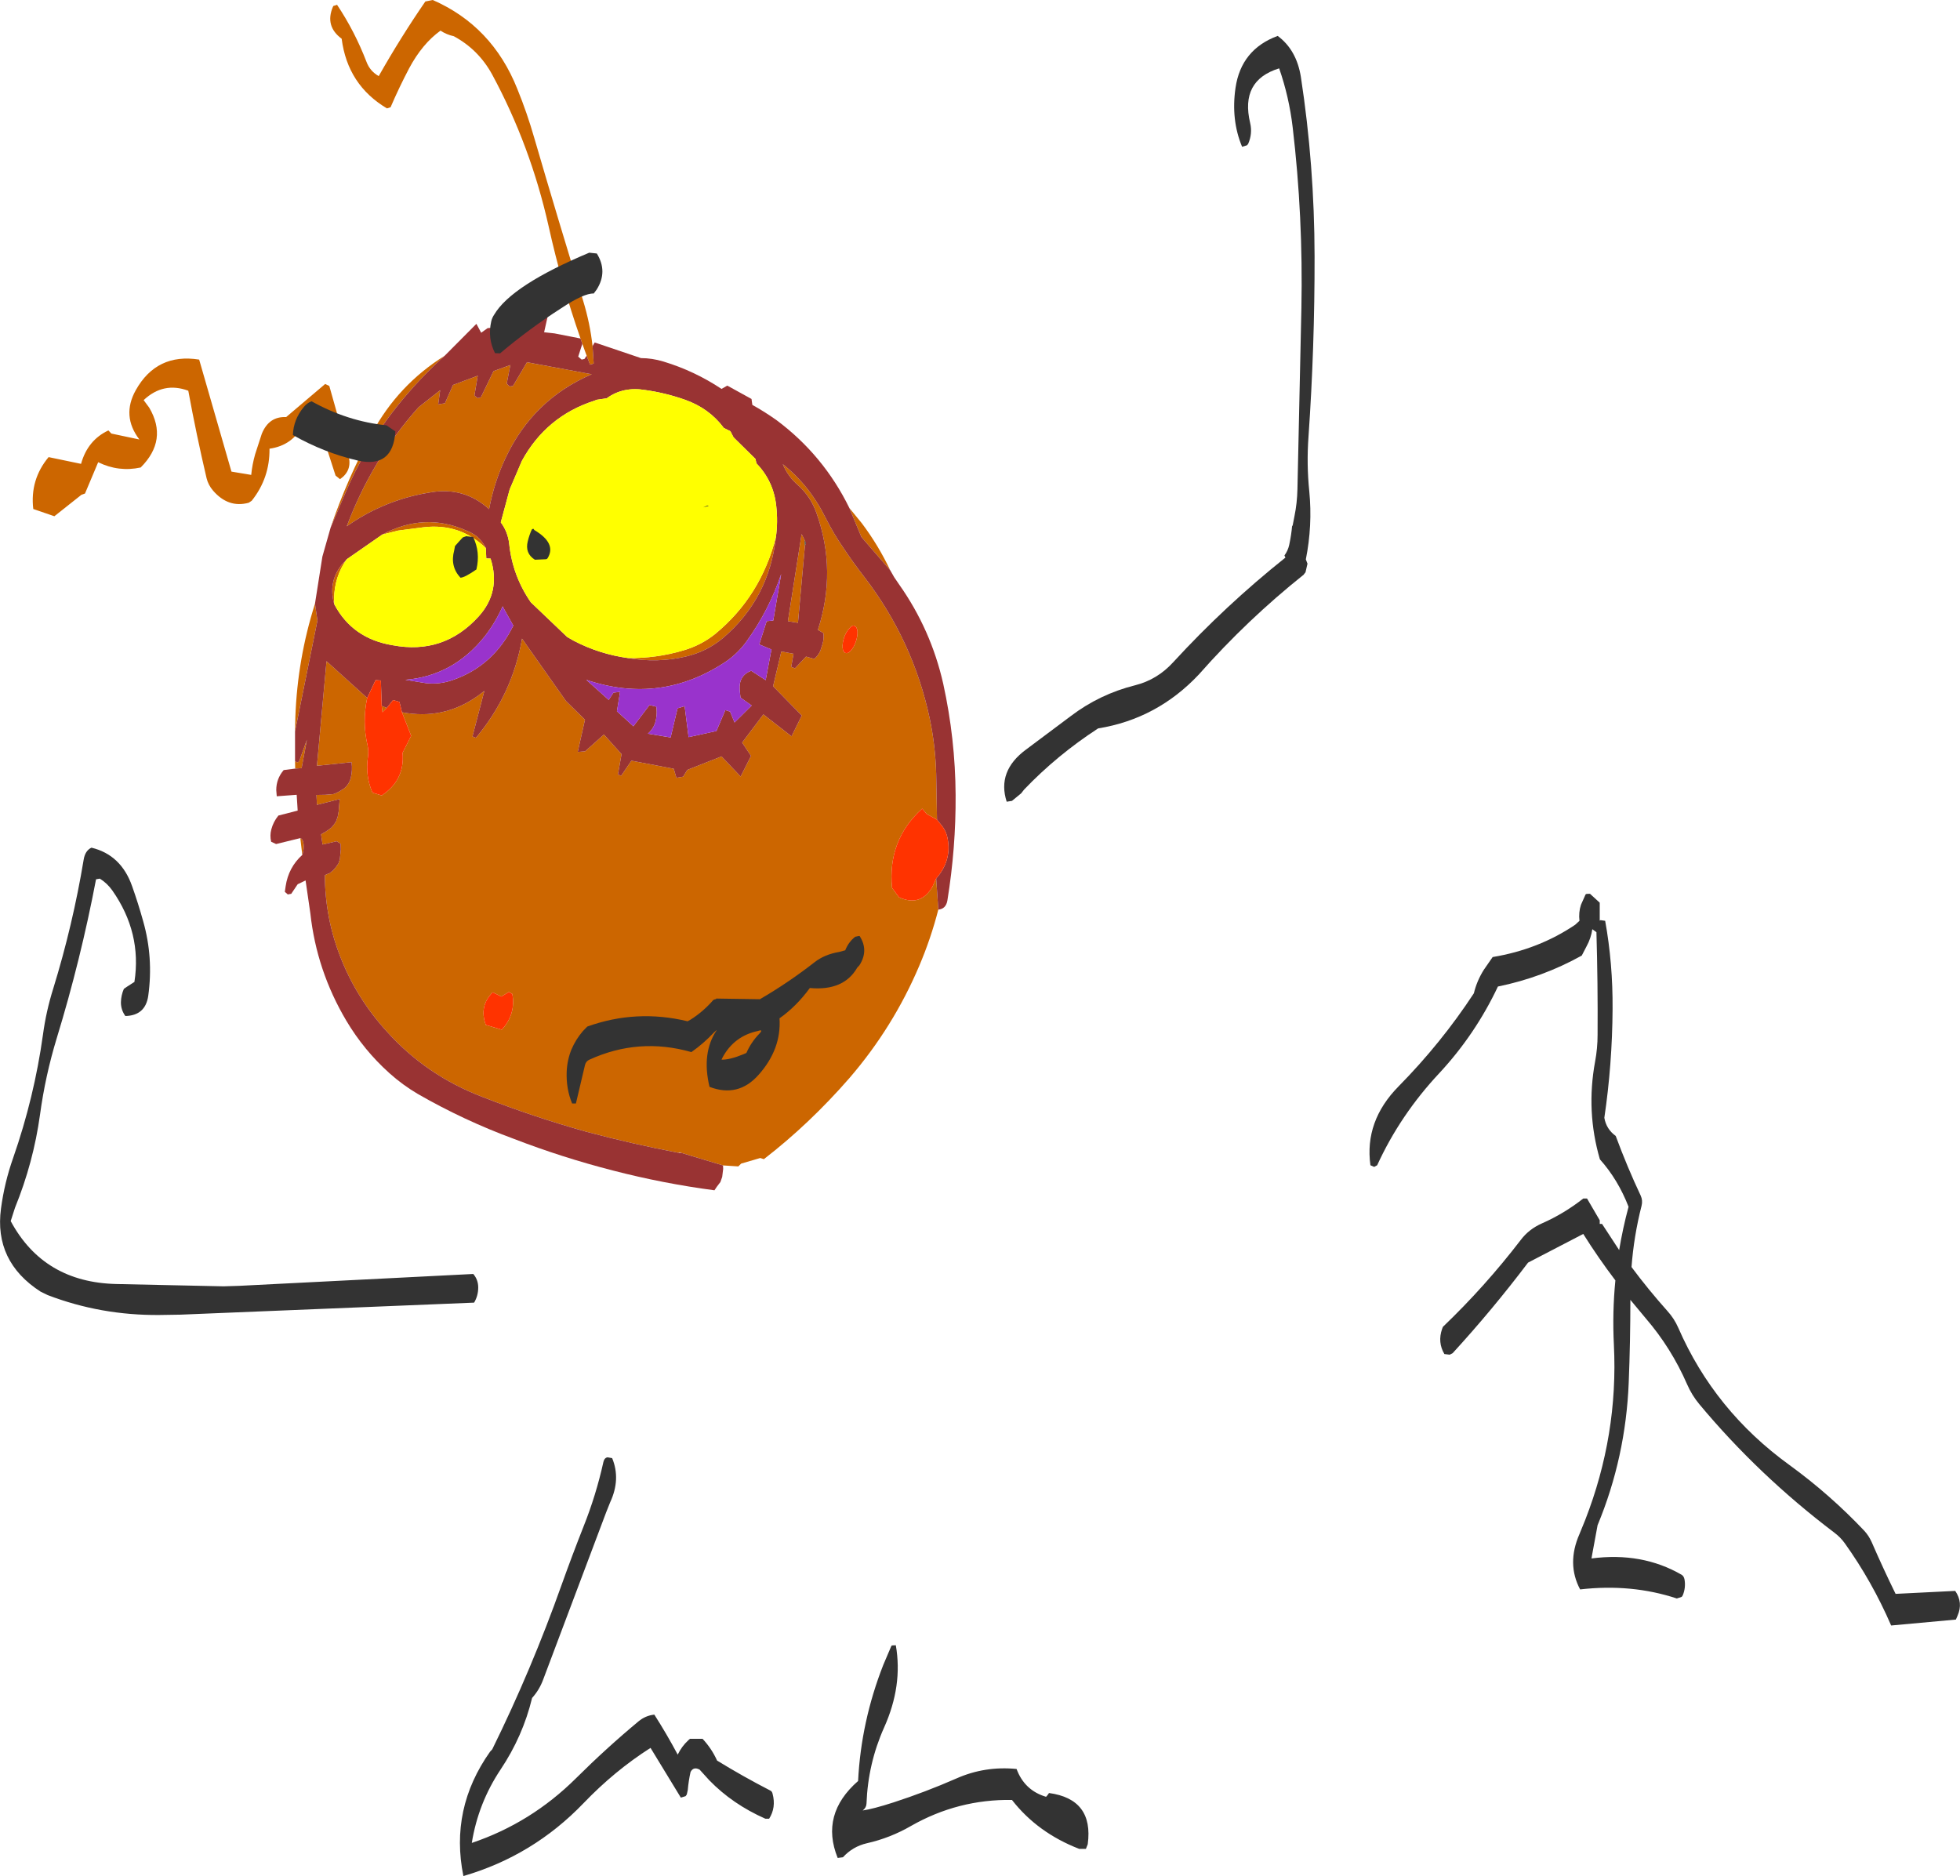 <?xml version="1.0" encoding="UTF-8" standalone="no"?>
<svg xmlns:xlink="http://www.w3.org/1999/xlink" height="569.45px" width="594.9px" xmlns="http://www.w3.org/2000/svg">
  <g transform="matrix(1.0, 0.0, 0.0, 1.0, 125.8, 170.3)">
    <path d="M252.7 -126.2 L251.2 -125.75 Q247.8 -133.9 249.2 -143.6 250.9 -155.3 262.0 -159.4 267.75 -155.15 269.05 -146.9 273.15 -120.15 273.2 -92.55 273.25 -64.95 271.35 -37.65 270.75 -29.4 271.6 -21.1 272.6 -10.8 270.55 -0.5 L271.05 0.8 270.45 3.4 270.1 3.85 270.0 3.9 270.0 4.05 Q252.65 17.9 238.15 34.35 225.45 47.9 207.5 50.8 195.05 58.9 185.05 69.35 L184.15 70.5 181.35 72.8 179.75 73.05 Q176.75 63.75 185.65 57.2 L199.15 47.1 Q207.95 40.4 218.75 37.7 225.5 36.0 230.35 30.65 246.1 13.5 264.35 -1.05 L264.05 -1.7 Q265.1 -3.1 265.5 -4.9 266.15 -7.9 266.4 -10.85 L266.5 -10.55 267.1 -13.65 Q267.9 -17.55 268.0 -21.8 L269.2 -76.75 Q269.75 -104.6 266.55 -131.7 265.45 -140.95 262.45 -149.55 250.55 -145.9 253.65 -132.95 254.4 -129.75 253.05 -126.65 L252.7 -126.2 M355.7 101.05 L356.35 101.0 356.8 101.0 359.75 103.7 359.75 109.15 360.0 109.0 361.4 109.2 Q363.75 122.15 363.65 136.0 363.55 152.75 361.15 169.0 361.75 172.45 364.6 174.5 368.1 183.95 372.2 192.65 372.85 194.1 372.45 195.7 370.1 204.9 369.4 214.3 374.5 221.15 380.3 227.65 382.35 229.9 383.6 232.75 394.55 257.9 417.35 274.4 429.65 283.35 440.05 294.35 441.4 295.8 442.3 297.8 445.75 305.75 449.55 313.5 L467.65 312.6 Q470.1 316.15 468.35 320.15 L467.85 321.3 448.2 323.1 Q442.4 309.7 434.1 298.1 432.85 296.35 431.0 294.95 407.95 277.5 390.0 255.95 387.7 253.2 386.25 249.85 381.45 238.85 373.75 229.9 L369.05 224.25 Q369.05 236.85 368.55 249.35 367.65 272.05 359.1 292.65 L357.45 301.6 357.25 302.75 Q372.6 300.75 384.6 307.7 385.3 308.1 385.5 309.2 385.9 311.65 384.95 313.95 L384.65 314.4 383.15 314.9 Q369.4 310.35 353.8 312.15 349.65 304.35 353.6 295.35 L355.35 291.05 Q365.4 265.25 364.05 237.95 363.55 228.05 364.5 218.35 359.3 211.5 354.75 204.25 L338.0 212.95 Q327.15 227.3 315.1 240.45 L314.2 240.9 312.6 240.7 Q310.5 237.15 311.9 233.1 L312.15 232.45 Q324.95 220.2 335.8 206.05 338.25 202.8 342.2 201.05 348.9 198.1 354.75 193.5 L355.45 193.5 355.9 193.5 359.75 200.1 359.75 201.2 360.45 201.2 365.65 209.15 Q366.75 202.5 368.5 196.0 365.3 187.75 359.8 181.6 355.55 167.05 358.35 151.9 359.1 147.9 359.1 143.8 359.2 128.05 358.75 112.65 L357.5 111.75 Q357.1 114.5 355.75 116.95 L354.3 119.75 Q342.35 126.4 328.85 129.15 322.0 143.65 311.1 155.4 299.2 168.1 292.2 183.4 L291.3 183.9 290.15 183.4 Q288.3 170.0 298.7 159.45 311.65 146.3 321.55 131.2 322.45 127.45 324.55 124.1 L327.25 120.2 Q341.2 117.9 352.3 110.4 L353.6 109.2 Q353.3 106.65 354.05 104.35 L355.45 101.2 355.7 101.05 M19.35 220.5 Q19.35 223.0 18.1 225.1 L-71.0 228.75 -77.4 228.85 Q-95.2 229.0 -111.35 222.8 L-113.5 221.75 Q-127.65 212.6 -125.5 196.55 -124.45 188.65 -121.8 181.15 -115.4 162.8 -112.75 143.7 -111.8 136.65 -109.65 129.8 -103.7 110.5 -100.4 90.6 -99.95 87.9 -98.05 87.0 -89.05 89.15 -85.7 98.7 -83.85 103.9 -82.35 109.3 -79.2 120.35 -80.8 131.95 -81.65 137.95 -87.75 138.1 -89.1 136.25 -89.1 133.95 -89.05 131.8 -88.2 129.85 L-87.25 129.2 -85.0 127.75 Q-82.7 112.85 -91.7 100.0 -93.25 97.8 -95.5 96.4 L-96.65 96.6 Q-101.3 121.05 -108.6 144.9 -112.05 156.25 -113.65 168.0 -115.65 182.55 -121.25 196.3 L-122.55 200.35 Q-112.55 218.95 -90.45 219.45 L-57.95 220.15 -53.15 220.0 17.85 216.4 Q19.35 218.15 19.35 220.5 M57.35 273.45 Q57.65 272.2 58.6 272.05 L60.0 272.3 Q62.65 278.7 59.4 285.7 L58.2 288.7 39.05 339.55 Q37.9 342.65 35.7 345.1 32.9 356.7 26.15 366.8 19.35 377.0 17.4 389.1 35.35 383.05 49.05 369.45 58.2 360.35 68.0 352.2 70.1 350.45 72.8 350.15 76.6 356.1 79.9 362.3 81.1 359.8 83.1 357.95 L83.6 357.5 87.45 357.5 Q90.2 360.45 91.85 364.1 99.65 368.9 108.1 373.25 108.55 373.5 108.7 374.2 109.8 378.35 107.65 381.75 L106.5 381.75 Q96.55 377.35 89.5 370.1 L86.55 366.85 Q84.7 365.85 83.8 367.55 83.2 370.2 82.95 373.05 L82.65 374.4 82.3 374.9 80.85 375.35 71.65 360.25 Q60.75 367.2 51.35 377.0 36.0 393.0 14.85 399.15 10.7 378.7 22.95 361.4 L23.6 360.7 Q35.5 336.55 44.7 310.65 47.85 301.85 51.3 293.1 55.1 283.6 57.35 273.45 M144.75 329.3 L144.95 329.15 146.1 329.1 Q148.25 341.35 142.55 354.05 137.65 365.0 137.2 377.15 137.15 378.4 136.05 379.25 139.2 378.8 145.4 376.8 155.1 373.65 164.45 369.55 173.1 365.7 182.75 366.65 185.15 373.15 191.7 375.1 L192.1 374.65 192.6 373.95 Q206.2 375.8 204.35 389.5 L203.8 390.9 201.75 390.9 Q189.1 386.0 181.35 376.05 165.0 375.8 150.7 383.95 144.4 387.6 137.3 389.2 133.0 390.2 130.05 393.45 L128.45 393.65 Q123.1 380.4 134.65 370.3 135.55 352.25 142.3 335.05 L144.75 329.3" fill="#333333" fill-rule="evenodd" stroke="none"/>
    <path d="M50.4 -67.55 Q44.6 -84.1 40.7 -101.7 35.2 -126.15 23.6 -147.65 19.45 -155.25 11.95 -159.3 9.7 -159.8 7.9 -161.0 2.4 -157.05 -1.6 -149.6 -4.7 -143.7 -7.25 -137.75 L-8.35 -137.4 Q-20.3 -144.5 -22.1 -158.55 -27.25 -162.35 -24.75 -168.25 L-24.6 -168.5 -23.9 -168.7 -23.5 -168.85 Q-18.15 -160.85 -14.55 -151.5 -13.5 -148.7 -10.85 -147.2 -4.2 -158.95 3.3 -169.85 L5.55 -170.3 Q23.6 -162.4 31.2 -143.35 34.2 -136.0 36.4 -128.3 43.6 -103.6 51.2 -79.0 53.3 -72.1 54.05 -65.25 L54.4 -59.95 53.3 -59.6 52.25 -62.35 50.95 -65.95 50.4 -67.55 M132.0 -16.1 L135.8 -11.45 Q140.8 -4.8 144.4 2.8 L135.65 -7.3 132.0 -16.1 M159.0 105.8 Q156.75 114.55 153.2 122.9 145.3 141.5 132.05 156.9 119.9 170.85 106.05 181.55 L104.95 181.2 99.15 182.9 98.3 183.75 93.65 183.45 80.85 179.6 Q80.7 179.4 80.55 179.5 80.4 179.4 80.3 179.65 66.15 176.95 52.25 173.25 36.15 168.75 20.6 162.65 3.5 156.1 -8.4 142.8 -17.35 133.0 -22.2 120.9 -27.15 108.65 -27.2 95.35 L-26.45 95.0 -25.75 94.75 -25.15 94.25 -24.7 93.9 -23.8 92.85 -23.05 91.75 -22.65 90.5 -22.35 87.55 -22.4 85.85 -23.6 85.05 -27.9 86.05 -28.35 82.95 -26.95 82.15 -25.65 81.25 -25.15 80.85 -24.6 80.2 -24.2 79.65 -23.8 79.0 -23.3 77.6 -23.0 75.95 -22.7 72.25 -29.6 74.0 -29.75 71.0 -27.0 70.95 -24.65 70.75 Q-23.7 70.45 -22.85 69.95 L-21.4 69.05 Q-19.9 67.85 -19.35 65.9 -18.75 63.5 -19.1 61.05 L-29.6 62.15 -26.7 30.4 -14.35 41.55 Q-15.9 48.8 -14.25 55.9 -13.85 57.65 -14.15 59.65 -14.95 65.2 -12.75 70.3 L-9.95 71.15 Q-2.9 66.55 -3.6 58.2 L-1.0 53.05 -3.8 45.9 Q8.75 48.3 19.05 41.05 L21.2 39.45 17.6 53.25 18.65 53.65 Q29.7 40.5 32.65 23.55 L46.0 42.5 51.75 48.15 49.55 57.95 51.8 57.75 57.5 52.65 62.85 58.6 61.75 64.8 62.75 65.15 65.85 60.6 78.7 63.05 79.5 65.8 81.55 65.45 82.8 63.4 93.2 59.3 99.0 65.4 102.15 59.15 99.45 55.1 105.9 46.55 114.45 53.2 117.55 46.9 108.85 38.0 111.35 27.45 115.05 28.15 114.35 32.15 115.5 32.55 118.85 29.0 121.35 29.7 Q122.55 28.7 123.2 27.2 L123.8 25.35 Q124.4 23.4 124.1 21.85 L122.45 20.9 Q128.25 3.0 122.05 -14.5 120.3 -19.5 116.45 -23.0 113.35 -25.65 111.8 -29.4 119.95 -22.95 124.9 -12.9 127.25 -8.25 130.25 -3.9 133.25 0.6 136.4 4.65 151.35 24.05 156.4 47.85 158.1 55.95 158.35 64.55 L158.6 78.5 155.5 76.8 154.1 75.15 Q143.55 84.65 144.95 99.2 L147.05 102.05 Q153.6 105.05 157.2 98.9 L158.35 96.35 159.0 105.8 M-34.05 89.2 L-34.65 84.1 Q-33.85 84.35 -33.65 85.9 -33.45 87.35 -34.05 89.2 M-36.2 63.0 L-36.25 60.75 Q-35.25 61.5 -34.9 60.5 L-32.65 54.25 -34.25 62.85 -36.2 63.0 M-36.25 51.7 L-36.15 47.25 Q-35.5 29.65 -30.2 12.95 L-29.45 18.05 -36.25 51.7 M-25.45 -10.15 Q-20.4 -25.05 -12.9 -38.8 -4.95 -53.5 9.15 -62.3 1.55 -55.45 -5.1 -47.2 -15.1 -34.75 -21.25 -20.05 L-25.45 -10.15 M18.2 -50.25 L19.15 -49.45 20.15 -49.7 24.0 -57.65 29.1 -59.5 28.0 -53.85 28.9 -53.0 29.9 -53.15 34.15 -60.35 53.8 -56.7 Q36.05 -49.05 27.75 -31.5 24.2 -24.05 22.65 -15.75 14.95 -22.7 4.6 -20.8 -3.2 -19.55 -10.25 -16.4 -15.6 -14.05 -20.55 -10.55 -12.95 -30.85 1.25 -46.7 L7.8 -51.85 7.2 -47.55 9.25 -47.9 11.7 -53.45 19.2 -56.25 18.2 -50.25 M-9.75 -8.05 Q3.05 -14.9 15.75 -9.25 17.5 -8.6 19.05 -7.4 20.7 -5.9 21.65 -3.95 13.8 -11.55 2.75 -10.25 L-4.95 -9.25 -9.75 -8.05 M-24.35 13.1 Q-26.25 6.55 -22.2 1.25 L-20.55 -0.55 Q-24.3 4.7 -24.4 11.4 L-24.35 13.1 M109.7 -7.25 Q107.65 11.45 93.6 23.4 88.7 27.5 82.3 29.0 73.7 31.0 64.85 29.45 73.45 29.55 81.7 27.1 87.0 25.55 91.25 22.15 105.1 10.75 109.7 -7.25 M118.4 -6.4 L118.5 -4.5 116.4 18.75 113.35 18.25 117.5 -8.2 118.4 -6.4 M130.4 23.2 Q129.85 24.9 129.95 26.3 130.05 27.65 130.85 27.9 131.6 28.15 132.5 27.15 133.45 26.05 134.0 24.35 134.55 22.65 134.45 21.3 134.3 19.9 133.5 19.65 132.8 19.4 131.95 20.5 131.0 21.5 130.4 23.2 M26.5 142.25 Q30.8 137.6 29.7 131.4 L28.65 130.8 26.35 132.2 23.75 130.9 Q19.55 135.05 21.65 140.8 L26.5 142.25 M-9.95 43.95 L-8.4 44.6 -9.7 45.9 -9.95 43.95 M-92.9 -39.65 L-92.0 -38.7 -83.5 -36.9 Q-88.95 -44.05 -84.6 -51.85 -78.25 -63.2 -65.35 -61.15 L-55.55 -27.15 -49.55 -26.15 Q-49.25 -29.3 -48.35 -32.45 L-46.35 -38.6 Q-44.2 -43.95 -38.95 -43.7 L-27.1 -53.75 -25.85 -53.15 Q-22.8 -42.6 -20.0 -31.9 -18.85 -27.45 -22.6 -24.85 L-23.95 -25.95 -29.65 -43.6 -33.7 -41.55 Q-36.9 -35.1 -44.0 -34.1 -43.9 -25.2 -49.4 -18.3 L-50.3 -17.7 Q-56.5 -16.0 -61.15 -21.4 -62.6 -23.1 -63.1 -25.15 -66.2 -38.35 -68.65 -51.7 -76.2 -54.5 -82.2 -48.85 L-80.5 -46.55 Q-74.75 -36.75 -83.1 -28.4 -89.8 -26.95 -96.0 -30.0 L-100.0 -20.5 -101.1 -20.1 -109.3 -13.6 -115.7 -15.8 Q-116.75 -24.7 -111.05 -31.55 L-101.2 -29.5 Q-99.2 -36.7 -92.9 -39.65" fill="#cc6600" fill-rule="evenodd" stroke="none"/>
    <path d="M54.05 -65.25 L54.7 -66.35 68.75 -61.6 Q72.15 -61.6 75.6 -60.55 85.0 -57.7 93.2 -52.25 L94.95 -53.25 102.3 -49.2 102.55 -47.4 Q106.25 -45.35 109.85 -42.8 124.15 -32.15 132.0 -16.1 L135.65 -7.3 144.4 2.8 145.6 4.9 147.1 7.1 Q156.8 20.85 160.5 37.3 164.15 53.95 164.25 71.0 164.35 87.05 161.75 103.05 161.3 105.6 159.0 105.8 L158.35 96.35 Q163.05 91.0 161.85 84.4 161.45 81.95 159.85 80.05 L158.6 78.5 158.35 64.55 Q158.1 55.95 156.4 47.85 151.35 24.05 136.4 4.65 133.25 0.6 130.25 -3.9 127.25 -8.25 124.9 -12.9 119.95 -22.95 111.8 -29.4 113.35 -25.65 116.45 -23.0 120.3 -19.5 122.05 -14.5 128.25 3.0 122.45 20.9 L124.1 21.85 Q124.4 23.4 123.8 25.35 L123.2 27.2 Q122.55 28.7 121.35 29.7 L118.85 29.0 115.5 32.55 114.35 32.15 115.05 28.15 111.35 27.45 108.85 38.0 117.55 46.9 114.45 53.2 105.9 46.55 99.45 55.1 102.15 59.15 99.0 65.4 93.2 59.3 82.8 63.4 81.55 65.45 79.5 65.8 78.7 63.05 65.85 60.6 62.75 65.15 61.75 64.8 62.85 58.6 57.5 52.65 51.8 57.75 49.55 57.95 51.75 48.15 46.0 42.5 32.65 23.55 Q29.7 40.5 18.65 53.65 L17.6 53.25 21.2 39.45 19.05 41.05 Q8.75 48.3 -3.8 45.9 L-4.55 42.75 -6.5 42.2 -8.4 44.6 -9.95 43.95 -10.2 36.25 -11.8 36.15 -14.35 41.55 -26.7 30.4 -29.6 62.15 -19.1 61.05 Q-18.75 63.5 -19.35 65.9 -19.9 67.85 -21.4 69.05 L-22.85 69.95 Q-23.7 70.45 -24.65 70.75 L-27.0 70.95 -29.75 71.0 -29.6 74.0 -22.7 72.25 -23.0 75.95 -23.3 77.6 -23.8 79.0 -24.2 79.65 -24.6 80.2 -25.15 80.85 -25.65 81.25 -26.95 82.15 -28.35 82.95 -27.9 86.05 -23.6 85.05 -22.4 85.85 -22.35 87.55 -22.65 90.5 -23.05 91.75 -23.8 92.85 -24.7 93.9 -25.15 94.25 -25.75 94.75 -26.45 95.0 -27.2 95.35 Q-27.15 108.65 -22.2 120.9 -17.35 133.0 -8.4 142.8 3.5 156.1 20.6 162.65 36.15 168.75 52.25 173.25 66.15 176.95 80.3 179.65 L80.85 179.6 93.65 183.45 93.7 184.5 93.4 186.95 92.85 188.5 91.75 189.95 91.05 191.0 Q75.5 188.95 60.25 185.0 44.85 181.05 30.2 175.4 15.0 169.8 1.0 161.75 -3.65 159.0 -7.6 155.45 -15.35 148.5 -20.7 139.5 -29.7 124.3 -31.6 106.95 L-33.05 96.95 -35.45 98.1 -37.4 101.0 -38.45 101.2 -39.35 100.4 -39.1 98.7 Q-38.25 93.0 -34.05 89.2 -33.45 87.35 -33.65 85.9 -33.85 84.35 -34.65 84.1 L-42.0 85.9 -43.5 85.2 Q-43.95 83.3 -43.45 81.45 -42.85 79.15 -41.3 77.25 L-35.45 75.75 -35.75 70.95 -41.8 71.4 -41.95 69.5 Q-41.95 66.1 -39.7 63.45 L-36.2 63.0 -34.25 62.85 -32.65 54.25 -34.9 60.5 Q-35.25 61.5 -36.25 60.75 L-36.25 51.7 -29.45 18.05 -30.2 12.95 -27.95 -1.35 -25.45 -10.15 -21.25 -20.05 Q-15.1 -34.75 -5.1 -47.2 1.55 -55.45 9.15 -62.3 L18.8 -72.0 20.25 -69.3 22.2 -70.7 25.4 -71.0 28.45 -75.3 29.85 -75.15 29.8 -71.45 34.95 -71.65 39.95 -78.35 41.3 -78.15 39.35 -69.45 42.5 -69.1 50.4 -67.55 50.95 -65.95 49.7 -62.05 50.75 -61.15 51.6 -61.35 52.25 -62.35 53.3 -59.6 54.4 -59.95 54.05 -65.25 M21.65 -3.95 Q20.7 -5.9 19.05 -7.4 17.5 -8.6 15.75 -9.25 3.05 -14.9 -9.75 -8.05 L-20.55 -0.55 -22.2 1.25 Q-26.25 6.55 -24.35 13.1 -18.85 23.55 -6.65 25.55 8.85 28.5 19.45 16.85 26.3 9.3 23.1 -0.75 L21.8 -0.8 21.65 -3.95 M18.2 -50.25 L19.2 -56.25 11.7 -53.45 9.25 -47.9 7.2 -47.55 7.8 -51.85 1.25 -46.7 Q-12.95 -30.85 -20.55 -10.55 -15.6 -14.05 -10.25 -16.4 -3.2 -19.55 4.6 -20.8 14.95 -22.7 22.65 -15.75 24.2 -24.05 27.75 -31.5 36.05 -49.05 53.8 -56.7 L34.15 -60.35 29.9 -53.15 28.9 -53.0 28.0 -53.85 29.1 -59.5 24.0 -57.65 20.15 -49.7 19.15 -49.45 18.2 -50.25 M109.7 -7.25 Q110.35 -11.9 109.8 -16.75 109.0 -24.25 103.8 -29.65 L103.5 -31.0 96.85 -37.55 95.9 -39.4 93.9 -40.4 Q89.45 -46.4 82.0 -49.0 76.15 -51.05 70.1 -51.9 63.35 -53.05 58.35 -49.4 L55.3 -48.95 54.55 -48.65 Q40.0 -43.95 32.6 -30.4 L28.9 -21.75 26.2 -11.75 Q28.35 -8.85 28.75 -5.25 29.75 4.45 35.3 12.5 L46.35 23.05 48.35 24.2 Q56.1 28.25 64.85 29.45 73.7 31.0 82.3 29.0 88.7 27.5 93.6 23.4 107.65 11.45 109.7 -7.25 M118.4 -6.4 L117.5 -8.2 113.35 18.25 116.4 18.75 118.5 -4.5 118.8 -5.45 118.4 -6.4 M106.9 18.25 L108.9 18.05 111.3 3.95 Q107.6 14.95 100.85 24.3 98.35 27.8 94.85 30.3 74.95 43.75 52.15 36.05 L58.95 42.15 60.4 39.95 62.4 39.7 61.45 45.6 66.45 50.15 71.35 43.7 73.4 44.2 Q73.65 45.85 73.4 47.45 73.1 50.4 70.85 52.4 L77.75 53.55 79.85 44.7 82.0 44.05 83.2 53.45 91.65 51.6 94.35 45.25 95.8 45.7 97.15 49.0 102.35 43.85 98.95 41.45 98.7 39.05 Q98.4 34.75 102.2 33.3 L106.6 36.15 108.35 26.85 104.65 25.3 106.9 18.25 M11.65 36.1 Q23.95 31.85 30.0 19.6 L26.75 13.75 Q24.6 18.65 21.25 22.95 11.7 34.85 -2.75 36.05 L3.4 37.05 Q7.55 37.55 11.65 36.1" fill="#993333" fill-rule="evenodd" stroke="none"/>
    <path d="M21.65 -3.95 L21.8 -0.8 23.1 -0.75 Q26.3 9.3 19.45 16.85 8.85 28.5 -6.65 25.55 -18.85 23.55 -24.35 13.1 L-24.4 11.4 Q-24.3 4.7 -20.55 -0.55 L-9.75 -8.05 -4.95 -9.25 2.75 -10.25 Q13.8 -11.55 21.65 -3.95 M64.85 29.45 Q56.1 28.25 48.35 24.2 L46.35 23.05 35.3 12.5 Q29.75 4.45 28.75 -5.25 28.35 -8.85 26.2 -11.75 L28.9 -21.75 32.6 -30.4 Q40.0 -43.95 54.55 -48.65 L55.3 -48.95 58.35 -49.4 Q63.35 -53.05 70.1 -51.9 76.15 -51.05 82.0 -49.0 89.45 -46.4 93.9 -40.4 L95.9 -39.4 96.85 -37.55 103.5 -31.0 103.8 -29.65 Q109.0 -24.25 109.8 -16.75 110.35 -11.9 109.7 -7.25 105.1 10.75 91.25 22.15 87.0 25.55 81.7 27.1 73.45 29.55 64.85 29.45" fill="#ffff00" fill-rule="evenodd" stroke="none"/>
    <path d="M118.5 -4.5 L118.4 -6.4 118.8 -5.45 118.5 -4.5" fill="#333333" fill-rule="evenodd" stroke="none"/>
    <path d="M158.6 78.5 L159.85 80.05 Q161.45 81.95 161.85 84.4 163.05 91.0 158.35 96.35 L157.2 98.9 Q153.6 105.05 147.05 102.05 L144.95 99.2 Q143.55 84.65 154.1 75.15 L155.5 76.8 158.6 78.5 M130.4 23.2 Q131.0 21.5 131.95 20.5 132.8 19.4 133.5 19.65 134.3 19.9 134.45 21.3 134.55 22.65 134.0 24.35 133.45 26.05 132.5 27.15 131.6 28.15 130.85 27.9 130.05 27.65 129.95 26.3 129.85 24.9 130.4 23.2 M26.5 142.25 L21.65 140.8 Q19.55 135.05 23.75 130.9 L26.35 132.2 28.65 130.8 29.7 131.4 Q30.8 137.6 26.5 142.25 M-14.35 41.55 L-11.8 36.15 -10.2 36.25 -9.95 43.95 -9.7 45.9 -8.4 44.6 -6.5 42.2 -4.55 42.75 -3.8 45.9 -1.0 53.05 -3.6 58.2 Q-2.9 66.55 -9.95 71.15 L-12.75 70.3 Q-14.95 65.2 -14.15 59.65 -13.85 57.65 -14.25 55.9 -15.9 48.8 -14.35 41.55" fill="#ff3300" fill-rule="evenodd" stroke="none"/>
    <path d="M106.9 18.25 L104.65 25.3 108.35 26.85 106.6 36.15 102.2 33.3 Q98.4 34.75 98.7 39.05 L98.95 41.45 102.35 43.85 97.15 49.0 95.8 45.7 94.35 45.25 91.65 51.6 83.2 53.45 82.0 44.05 79.85 44.7 77.75 53.55 70.85 52.4 Q73.1 50.4 73.4 47.45 73.65 45.85 73.4 44.2 L71.35 43.7 66.45 50.15 61.45 45.6 62.4 39.7 60.4 39.95 58.95 42.15 52.15 36.05 Q74.95 43.75 94.85 30.3 98.35 27.8 100.85 24.3 107.6 14.95 111.3 3.95 L108.9 18.05 106.9 18.25 M11.65 36.1 Q7.55 37.55 3.4 37.05 L-2.75 36.05 Q11.7 34.85 21.25 22.95 24.6 18.65 26.75 13.75 L30.0 19.6 Q23.95 31.85 11.65 36.1" fill="#9933cc" fill-rule="evenodd" stroke="none"/>
    <path d="M55.3 -82.4 L54.4 -81.2 Q51.45 -81.35 44.4 -76.65 34.9 -70.55 26.05 -63.1 L26.05 -63.05 24.45 -63.1 Q22.15 -67.6 23.3 -72.75 23.55 -73.85 24.2 -74.8 29.45 -83.7 53.05 -93.6 L55.35 -93.35 Q58.75 -87.85 55.3 -82.4 M-33.6 -46.75 Q-32.65 -47.95 -31.25 -48.5 -20.3 -42.4 -8.5 -41.2 L-5.8 -39.35 Q-6.5 -28.1 -17.2 -30.5 -27.5 -32.9 -36.9 -38.25 -36.75 -42.95 -33.6 -46.75" fill="#333333" fill-rule="evenodd" stroke="none"/>
    <path d="M52.45 141.3 Q67.35 135.95 82.9 139.7 L83.8 139.2 Q87.6 136.8 90.7 133.25 L90.95 133.1 91.55 132.95 91.6 132.8 104.85 133.0 Q113.45 128.0 121.4 121.8 124.45 119.4 128.9 118.65 L130.75 118.15 Q131.7 115.7 133.75 114.05 L134.65 113.85 135.1 113.8 Q137.95 118.2 135.05 122.7 L134.4 123.4 Q130.3 130.55 120.0 129.6 115.95 135.15 110.8 138.8 111.4 148.15 104.45 155.95 98.25 162.95 89.55 159.6 87.1 149.3 91.7 142.45 L91.6 142.45 90.9 143.1 Q87.75 146.45 84.05 149.05 68.1 144.5 53.1 151.35 52.05 151.8 51.75 153.0 L49.0 164.65 47.85 164.65 Q46.0 160.2 46.2 155.0 46.35 151.45 47.65 148.25 48.95 145.2 51.1 142.7 L52.45 141.3 M104.2 142.65 Q97.0 144.2 93.5 150.7 L93.2 151.35 Q95.75 151.4 99.85 149.7 L100.75 149.3 Q102.15 146.1 104.6 143.55 106.1 142.0 104.2 142.65" fill="#333333" fill-rule="evenodd" stroke="none"/>
    <path d="M14.85 -7.25 L15.5 -7.45 15.55 -7.55 17.8 -7.3 Q20.05 -2.7 18.8 2.55 15.2 5.05 13.95 5.05 10.75 1.6 12.05 -3.2 L12.3 -4.55 13.5 -5.9 14.6 -7.1 14.85 -7.25 M88.95 -16.85 Q90.0 -16.85 87.65 -16.3 L88.95 -16.85" fill="#333333" fill-rule="evenodd" stroke="none"/>
    <path d="M35.6 -9.55 L35.75 -9.7 36.1 -9.8 36.25 -9.6 36.35 -9.45 36.4 -9.4 Q43.2 -5.35 40.4 -0.85 40.25 -0.6 39.9 -0.55 L36.55 -0.4 Q33.45 -2.35 34.4 -6.05 34.85 -7.9 35.6 -9.55" fill="#333333" fill-rule="evenodd" stroke="none"/>
  </g>
</svg>
